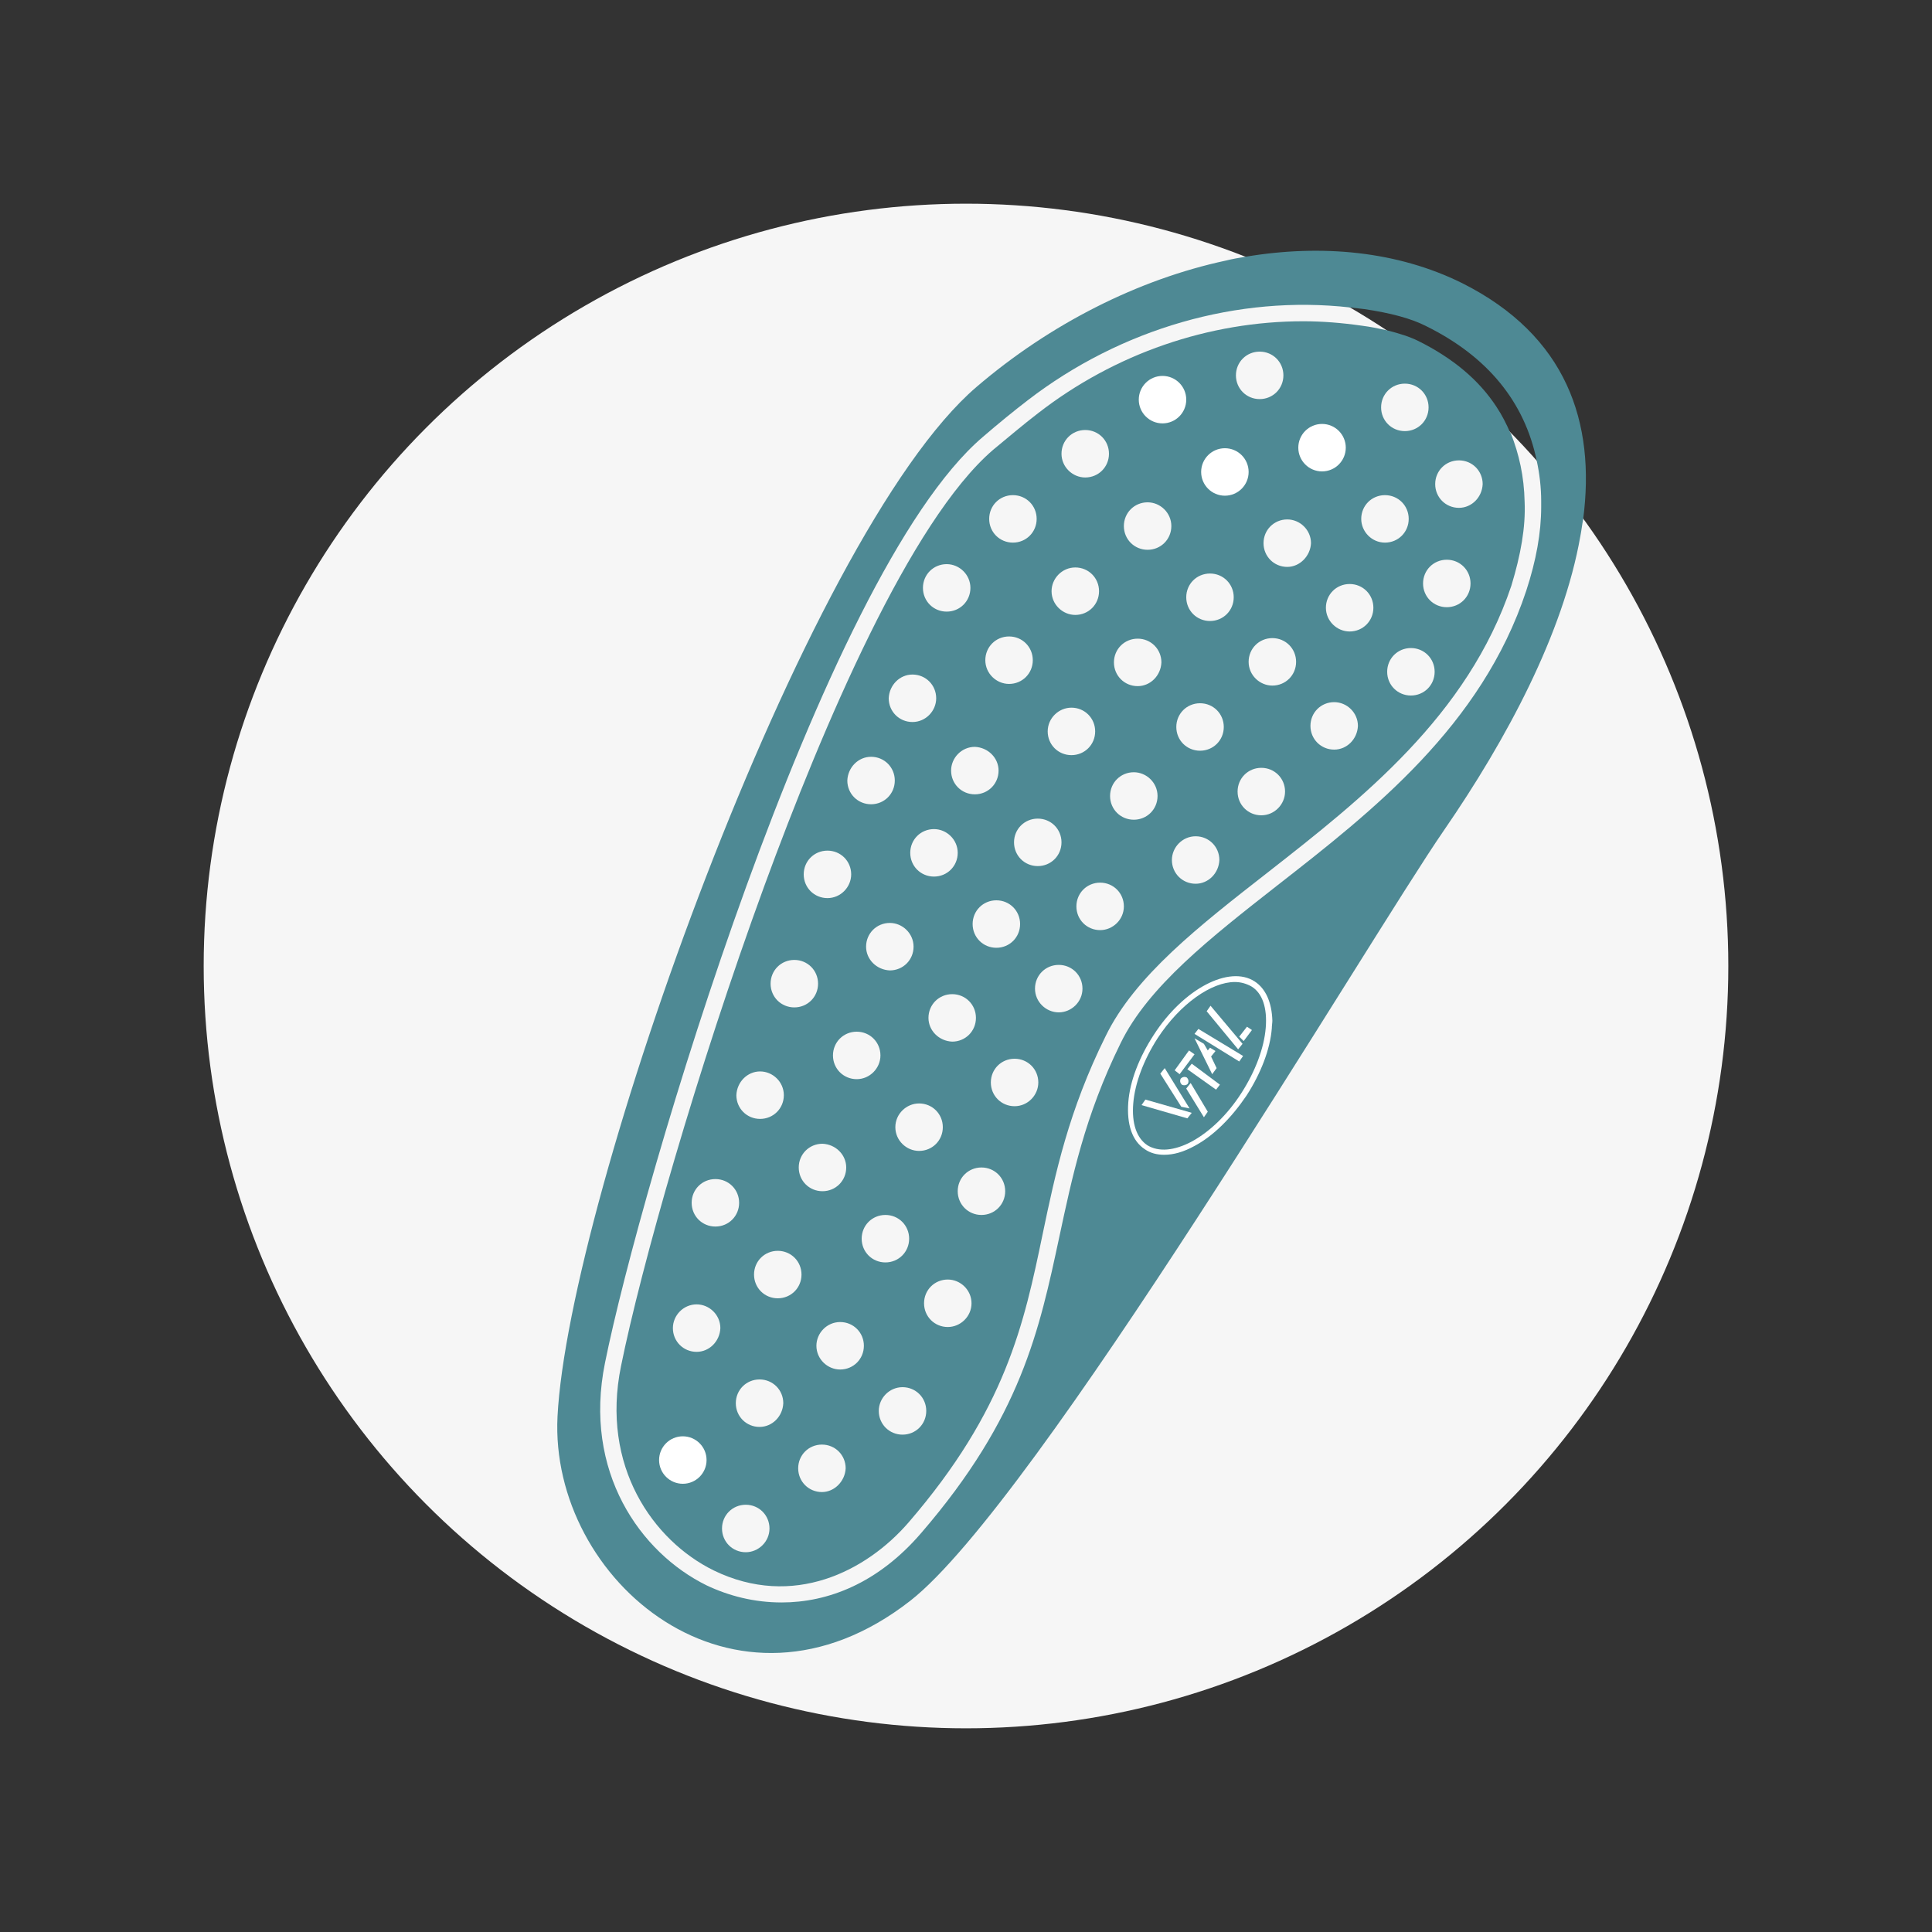<?xml version="1.0" encoding="utf-8"?>
<!-- Generator: Adobe Illustrator 27.3.1, SVG Export Plug-In . SVG Version: 6.00 Build 0)  -->
<svg version="1.1" id="Ebene_1" xmlns="http://www.w3.org/2000/svg" xmlns:xlink="http://www.w3.org/1999/xlink" x="0px" y="0px"
	 viewBox="0 0 350 350" style="enable-background:new 0 0 350 350;" xml:space="preserve">
<rect x="0" y="0" width="350" height="350" fill="#333333" stroke="none"/>
<style type="text/css">
	.st0{fill:#F6F6F6;}
	.st1{fill:none;stroke:#4E8994;stroke-width:3;stroke-linejoin:round;stroke-miterlimit:10;}
	.st2{fill:#4E8994;}
	.st3{fill:none;}
	.st4{fill:none;stroke:#4E8994;stroke-width:3;stroke-miterlimit:10;}
	.st5{fill:none;stroke:#4E8994;stroke-width:3;stroke-linecap:round;stroke-linejoin:round;stroke-miterlimit:10;}
	.st6{fill:none;stroke:#4E8994;stroke-width:3;stroke-linecap:round;stroke-miterlimit:10;}
	.st7{fill:none;stroke:#4E8994;stroke-width:3;stroke-linecap:round;stroke-miterlimit:10;stroke-dasharray:8.957,8.957;}
	.st8{fill:none;stroke:#4E8994;stroke-width:3;stroke-linecap:round;stroke-miterlimit:10;stroke-dasharray:6.853,6.853;}
	.st9{fill:none;stroke:#FFFFFF;stroke-width:3;stroke-miterlimit:10;}
	.st10{fill:none;stroke:#FFFFFF;stroke-width:3;stroke-miterlimit:10;stroke-dasharray:17.73,11.081;}
	.st11{fill:none;stroke:#FFFFFF;stroke-width:3;stroke-miterlimit:10;stroke-dasharray:17.754,11.097;}
	.st12{fill:none;stroke:#FFFFFF;stroke-width:3;stroke-miterlimit:10;stroke-dasharray:15.3,9.562;}
	.st13{fill:none;stroke:#FFFFFF;stroke-width:3;stroke-miterlimit:10;stroke-dasharray:14.849,9.281;}
	.st14{fill:none;stroke:#FFFFFF;stroke-width:3;stroke-miterlimit:10;stroke-dasharray:18.415,11.509;}
	.st15{fill:none;stroke:#FFFFFF;stroke-width:3;stroke-miterlimit:10;stroke-dasharray:16.264,10.165;}
	.st16{fill:none;stroke:#FFFFFF;stroke-width:3;stroke-miterlimit:10;stroke-dasharray:14.906,9.316;}
	.st17{fill:#FFFFFF;}
	.st18{display:none;}
	.st19{display:inline;}
	.st20{fill:none;stroke:#4E8994;stroke-width:6;stroke-linecap:square;stroke-miterlimit:10;}
	.st21{fill:#4E8994;stroke:#4E8994;stroke-width:3;stroke-linejoin:round;stroke-miterlimit:10;}
	.st22{fill:#F6F6F6;stroke:#4E8994;stroke-width:3;stroke-linecap:round;stroke-linejoin:round;stroke-miterlimit:10;}
	.st23{display:none;opacity:0.44;}
	.st24{fill:none;stroke:#4E8994;stroke-width:6;stroke-miterlimit:10;}
	.st25{fill:none;stroke:#4E8994;stroke-width:6;stroke-linecap:round;stroke-miterlimit:10;}
</style>
<g>
	<g>
		<circle class="st0" cx="175" cy="175" r="138.1"/>
	</g>
</g>
<g>
	<g>
		<g>
			<g>
				<path class="st2" d="M276.2,90.9c-0.1-4.6-1-8.6-2.5-12.4l-0.1-0.1c-0.7-1.6-1.5-3.2-2.5-4.7c-3.2-4.9-7.9-8.8-14.1-11.9
					c-1.6-0.8-3.5-1.4-5.9-2c-1.4-0.3-2.8-0.6-4.4-0.8c-3.5-0.5-7.1-0.8-10.6-0.8c-17,0-34.1,5.8-48.1,16.7c-2.6,2-5.2,4.2-8.1,6.6
					c-15,12.9-30.8,50-41.4,78.9c-12.3,33.6-22.4,69.3-26,87.1c-3.7,18.1,5.8,31.6,16.8,37c14.4,7,27.7,0.1,35.3-8.7
					c17.6-20.4,20.9-35.9,24.3-52.3c2.3-11,4.7-22.3,11.4-35.8c5.3-10.9,17-20,29.3-29.6c17-13.3,36.3-28.4,44.2-52
					C275.5,100.5,276.4,95.5,276.2,90.9z M254.5,69.5c2.4,0,4.3,1.9,4.3,4.3c0,2.4-1.9,4.3-4.3,4.3c-2.4,0-4.3-1.9-4.3-4.3
					C250.2,71.4,252.1,69.5,254.5,69.5z M228.2,63.7c2.4,0,4.3,1.9,4.3,4.3c0,2.4-1.9,4.3-4.3,4.3c-2.4,0-4.3-1.9-4.3-4.3
					C223.9,65.6,225.8,63.7,228.2,63.7z M196.6,77.9c2.4,0,4.3,1.9,4.3,4.3c0,2.4-1.9,4.3-4.3,4.3c-2.3,0-4.3-1.9-4.3-4.3
					C192.3,79.8,194.2,77.9,196.6,77.9z M194.8,102.8c2.4,0,4.3,1.9,4.3,4.3c0,2.4-1.9,4.3-4.3,4.3c-2.3,0-4.3-1.9-4.3-4.3
					C190.5,104.8,192.4,102.8,194.8,102.8z M194.1,128.2c2.4,0,4.3,1.9,4.3,4.3c0,2.4-1.9,4.3-4.3,4.3c-2.4,0-4.3-1.9-4.3-4.3
					C189.8,130.1,191.8,128.2,194.1,128.2z M188,148.3c2.4,0,4.3,1.9,4.3,4.3c0,2.4-1.9,4.3-4.3,4.3c-2.4,0-4.3-1.9-4.3-4.3
					C183.7,150.2,185.6,148.3,188,148.3z M150.9,191.2c0-2.4,1.9-4.3,4.3-4.3c2.4,0,4.3,1.9,4.3,4.3c0,2.3-1.9,4.3-4.3,4.3
					C152.8,195.5,150.9,193.6,150.9,191.2z M153.3,211.5c0,2.4-1.9,4.3-4.3,4.3c-2.4,0-4.3-1.9-4.3-4.3c0-2.4,1.9-4.3,4.3-4.3
					C151.4,207.3,153.3,209.2,153.3,211.5z M156.9,171.5c0-2.4,1.9-4.3,4.3-4.3c2.3,0,4.3,1.9,4.3,4.3c0,2.4-1.9,4.3-4.3,4.3
					C158.8,175.7,156.9,173.8,156.9,171.5z M164.9,154.5c0-2.4,1.9-4.3,4.3-4.3c2.3,0,4.3,1.9,4.3,4.3c0,2.4-1.9,4.3-4.3,4.3
					C166.8,158.8,164.9,156.9,164.9,154.5z M166.5,199.9c2.4,0,4.3,1.9,4.3,4.3c0,2.4-1.9,4.3-4.3,4.3c-2.3,0-4.3-1.9-4.3-4.3
					C162.2,201.8,164.2,199.9,166.5,199.9z M168.2,184.4c0-2.4,1.9-4.3,4.3-4.3c2.4,0,4.3,1.9,4.3,4.3c0,2.4-1.9,4.3-4.3,4.3
					C170.1,188.6,168.2,186.7,168.2,184.4z M176.2,167.4c0-2.4,1.9-4.3,4.3-4.3c2.4,0,4.3,1.9,4.3,4.3s-1.9,4.3-4.3,4.3
					C178.1,171.7,176.2,169.8,176.2,167.4z M183.5,89.7c2.4,0,4.3,1.9,4.3,4.3c0,2.4-1.9,4.3-4.3,4.3c-2.4,0-4.3-1.9-4.3-4.3
					C179.2,91.6,181.1,89.7,183.5,89.7z M182.8,115.3c2.4,0,4.3,1.9,4.3,4.3c0,2.4-1.9,4.3-4.3,4.3c-2.3,0-4.3-1.9-4.3-4.3
					C178.5,117.2,180.4,115.3,182.8,115.3z M180.9,139.6c0,2.4-1.9,4.3-4.3,4.3c-2.4,0-4.3-1.9-4.3-4.3c0-2.3,1.9-4.3,4.3-4.3
					C179,135.4,180.9,137.3,180.9,139.6z M171.5,102.2c2.3,0,4.3,1.9,4.3,4.3s-1.9,4.3-4.3,4.3c-2.4,0-4.3-1.9-4.3-4.3
					S169.1,102.2,171.5,102.2z M165.3,122.2c2.4,0,4.3,1.9,4.3,4.3c0,2.3-1.9,4.3-4.3,4.3s-4.3-1.9-4.3-4.3
					C161.1,124.1,163,122.2,165.3,122.2z M157.8,137.1c2.4,0,4.3,1.9,4.3,4.3c0,2.4-1.9,4.3-4.3,4.3c-2.4,0-4.3-1.9-4.3-4.3
					C153.6,139,155.5,137.1,157.8,137.1z M149.9,154.1c2.4,0,4.3,1.9,4.3,4.3c0,2.3-1.9,4.3-4.3,4.3c-2.4,0-4.3-1.9-4.3-4.3
					C145.6,156,147.5,154.1,149.9,154.1z M143.9,173.9c2.4,0,4.3,1.9,4.3,4.3c0,2.4-1.9,4.3-4.3,4.3c-2.4,0-4.3-1.9-4.3-4.3
					C139.6,175.8,141.5,173.9,143.9,173.9z M137.7,194.1c2.3,0,4.3,1.9,4.3,4.3c0,2.4-1.9,4.3-4.3,4.3c-2.4,0-4.3-1.9-4.3-4.3
					C133.5,196,135.4,194.1,137.7,194.1z M129.6,213.6c2.4,0,4.3,1.9,4.3,4.3c0,2.4-1.9,4.3-4.3,4.3c-2.4,0-4.3-1.9-4.3-4.3
					C125.3,215.5,127.2,213.6,129.6,213.6z M126.2,244.9c-2.4,0-4.3-1.9-4.3-4.3c0-2.3,1.9-4.3,4.3-4.3c2.3,0,4.3,1.9,4.3,4.3
					C130.4,243,128.5,244.9,126.2,244.9z M135.1,281.2c-2.4,0-4.3-1.9-4.3-4.3c0-2.4,1.9-4.3,4.3-4.3c2.4,0,4.3,1.9,4.3,4.3
					C139.4,279.3,137.4,281.2,135.1,281.2z M137.6,258.5c-2.4,0-4.3-1.9-4.3-4.3c0-2.4,1.9-4.3,4.3-4.3c2.4,0,4.3,1.9,4.3,4.3
					C141.8,256.6,139.9,258.5,137.6,258.5z M140.9,235.2c-2.4,0-4.3-1.9-4.3-4.3c0-2.4,1.9-4.3,4.3-4.3c2.4,0,4.3,1.9,4.3,4.3
					C145.2,233.3,143.3,235.2,140.9,235.2z M148.9,270.3c-2.4,0-4.3-1.9-4.3-4.3c0-2.4,1.9-4.3,4.3-4.3c2.4,0,4.3,1.9,4.3,4.3
					C153.1,268.3,151.2,270.3,148.9,270.3z M152.2,248.1c-2.3,0-4.3-1.9-4.3-4.3c0-2.3,1.9-4.3,4.3-4.3c2.4,0,4.3,1.9,4.3,4.3
					C156.5,246.2,154.6,248.1,152.2,248.1z M156.1,224.4c0-2.4,1.9-4.3,4.3-4.3c2.4,0,4.3,1.9,4.3,4.3c0,2.4-1.9,4.3-4.3,4.3
					C158,228.7,156.1,226.8,156.1,224.4z M163.5,259.9c-2.4,0-4.3-1.9-4.3-4.3c0-2.3,1.9-4.3,4.3-4.3c2.4,0,4.3,1.9,4.3,4.3
					C167.8,258,165.9,259.9,163.5,259.9z M171.7,240.4c-2.4,0-4.3-1.9-4.3-4.3s1.9-4.3,4.3-4.3c2.3,0,4.3,1.9,4.3,4.3
					S174,240.4,171.7,240.4z M177.8,220.1c-2.4,0-4.3-1.9-4.3-4.3c0-2.4,1.9-4.3,4.3-4.3c2.4,0,4.3,1.9,4.3,4.3
					C182.1,218.2,180.2,220.1,177.8,220.1z M183.8,200.4c-2.4,0-4.3-1.9-4.3-4.3c0-2.4,1.9-4.3,4.3-4.3c2.4,0,4.3,1.9,4.3,4.3
					C188.1,198.4,186.2,200.4,183.8,200.4z M191.8,183.4c-2.3,0-4.3-1.9-4.3-4.3c0-2.4,1.9-4.3,4.3-4.3c2.4,0,4.3,1.9,4.3,4.3
					C196.1,181.5,194.1,183.4,191.8,183.4z M199.3,168.5c-2.4,0-4.3-1.9-4.3-4.3c0-2.4,1.9-4.3,4.3-4.3c2.4,0,4.3,1.9,4.3,4.3
					C203.6,166.6,201.6,168.5,199.3,168.5z M205.4,148.5c-2.4,0-4.3-1.9-4.3-4.3c0-2.4,1.9-4.3,4.3-4.3c2.3,0,4.3,1.9,4.3,4.3
					C209.7,146.6,207.8,148.5,205.4,148.5z M206.1,124.3c-2.4,0-4.3-1.9-4.3-4.3c0-2.4,1.9-4.3,4.3-4.3c2.4,0,4.3,1.9,4.3,4.3
					C210.3,122.4,208.4,124.3,206.1,124.3z M207.9,99.6c-2.4,0-4.3-1.9-4.3-4.3c0-2.4,1.9-4.3,4.3-4.3c2.3,0,4.3,1.9,4.3,4.3
					C212.2,97.7,210.3,99.6,207.9,99.6z M216.6,160.1c-2.4,0-4.3-1.9-4.3-4.3c0-2.3,1.9-4.3,4.3-4.3c2.4,0,4.3,1.9,4.3,4.3
					C220.8,158.2,218.9,160.1,216.6,160.1z M217.4,136c-2.4,0-4.3-1.9-4.3-4.3c0-2.4,1.9-4.3,4.3-4.3c2.4,0,4.3,1.9,4.3,4.3
					C221.7,134.1,219.8,136,217.4,136z M219.2,112.5c-2.4,0-4.3-1.9-4.3-4.3c0-2.4,1.9-4.3,4.3-4.3c2.4,0,4.3,1.9,4.3,4.3
					C223.5,110.6,221.6,112.5,219.2,112.5z M228.5,147.7c-2.4,0-4.3-1.9-4.3-4.3c0-2.4,1.9-4.3,4.3-4.3c2.4,0,4.3,1.9,4.3,4.3
					C232.8,145.7,230.9,147.7,228.5,147.7z M230.5,124.2c-2.3,0-4.3-1.9-4.3-4.3c0-2.4,1.9-4.3,4.3-4.3c2.4,0,4.3,1.9,4.3,4.3
					C234.8,122.3,232.9,124.2,230.5,124.2z M233.2,102.7c-2.4,0-4.3-1.9-4.3-4.3c0-2.4,1.9-4.3,4.3-4.3c2.3,0,4.3,1.9,4.3,4.3
					C237.4,100.7,235.5,102.7,233.2,102.7z M241.7,135.8c-2.4,0-4.3-1.9-4.3-4.3c0-2.4,1.9-4.3,4.3-4.3c2.3,0,4.3,1.9,4.3,4.3
					C245.9,133.9,244,135.8,241.7,135.8z M244.5,114.4c-2.3,0-4.3-1.9-4.3-4.3c0-2.4,1.9-4.3,4.3-4.3c2.4,0,4.3,1.9,4.3,4.3
					C248.8,112.5,246.9,114.4,244.5,114.4z M246.6,94c0-2.4,1.9-4.3,4.3-4.3c2.4,0,4.3,1.9,4.3,4.3c0,2.4-1.9,4.3-4.3,4.3
					C248.5,98.3,246.6,96.3,246.6,94z M255.6,126c-2.4,0-4.3-1.9-4.3-4.3c0-2.4,1.9-4.3,4.3-4.3c2.4,0,4.3,1.9,4.3,4.3
					C259.9,124.1,258,126,255.6,126z M262.1,110c-2.4,0-4.3-1.9-4.3-4.3c0-2.4,1.9-4.3,4.3-4.3c2.4,0,4.3,1.9,4.3,4.3
					C266.4,108.1,264.5,110,262.1,110z M264.3,92c-2.4,0-4.3-1.9-4.3-4.3c0-2.4,1.9-4.3,4.3-4.3c2.4,0,4.3,1.9,4.3,4.3
					C268.5,90.1,266.6,92,264.3,92z"/>
				<path class="st2" d="M264.9,51.3c-11.7-5.8-25.4-7.1-39.2-4.8c-1.2,0.2-2.4,0.4-3.6,0.7h0c-15.9,3.4-31.9,11.5-45.2,22.9
					C145.6,96.9,103,217.4,101,256.6c-1.5,29.7,32.1,58.2,63.9,33.4c22.9-17.9,83.1-119.9,96.7-139.6c11.3-16.4,21.6-35.6,24.7-53.3
					v0c0.2-1,0.3-2,0.5-3C289.1,76.5,283.8,60.8,264.9,51.3z M279.2,90.8c0,0.3,0,0.6,0,1c0,4.7-0.9,9.7-2.7,15.2
					c-8.1,24.5-27.8,39.9-45.1,53.4c-12,9.4-23.4,18.3-28.4,28.6c-6.5,13.2-8.8,24.4-11.1,35.1c-3.6,16.8-6.9,32.6-25,53.6
					c-7.9,9.2-17,12.6-25.3,12.6c-5,0-9.6-1.2-13.6-3.1c-12-5.9-22.4-20.6-18.4-40.3c6.4-31.8,39.1-142.6,68.4-167.7
					c2.9-2.5,5.6-4.7,8.2-6.7c16.9-13,38.1-19.1,58.4-16.8h0c0.9,0.1,1.8,0.2,2.6,0.3c4.7,0.7,8.5,1.7,11.2,3.1
					c11.1,5.5,17.8,13.7,20,24.4C278.9,85.8,279.2,88.3,279.2,90.8z"/>
			</g>
		</g>
	</g>
	<g>
		<g>
			<g>
				<polygon class="st17" points="206.8,200.2 207.5,199.2 215.9,201.6 215.1,202.6 206.8,200.2 				"/>
			</g>
			<g>
				<polygon class="st17" points="210.2,194.5 211,193.5 215.5,200.8 214,200.5 210.2,194.5 				"/>
			</g>
			<g>
				<polygon class="st17" points="214.9,197.2 215.7,196.2 218.8,201.4 218.1,202.4 214.9,197.2 				"/>
			</g>
			<g>
				<polygon class="st17" points="212.8,193.9 215.4,190.3 216.4,191 213.7,194.6 212.8,193.9 				"/>
			</g>
			<g>
				<polygon class="st17" points="215.1,193.7 215.9,192.7 221,196.5 220.3,197.4 215.1,193.7 				"/>
			</g>
			<g>
				<polygon class="st17" points="216.4,187.3 217.1,186.4 225.2,191.3 224.5,192.3 216.4,187.3 				"/>
			</g>
			<g>
				<polygon class="st17" points="216.4,188.1 218.1,189.1 218.8,190.3 219.2,189.8 220.2,190.4 219.4,191.4 220.4,193.5 
					219.6,194.6 216.4,188.1 				"/>
			</g>
			<g>
				<polygon class="st17" points="218.6,183.2 219.3,182.2 225.1,189.1 224.3,190.1 218.6,183.2 				"/>
			</g>
			<g>
				<polygon class="st17" points="224.5,187.8 225.9,186 226.8,186.6 225.3,188.6 224.5,187.8 				"/>
			</g>
			<g>
				<path class="st17" d="M214.1,196.5c-0.3-0.3-0.4-0.7-0.2-1.1c0.3-0.3,0.7-0.4,1.1-0.2c0.3,0.3,0.4,0.7,0.2,1.1
					C215,196.6,214.5,196.7,214.1,196.5L214.1,196.5z"/>
			</g>
		</g>
		<g>
			<path class="st17" d="M227.3,177.8c-4.6-3-12.9,1.3-18.3,9.7c-2.6,4-4.3,8.3-4.6,12.2c-0.3,4,0.7,7,3,8.5c1,0.7,2.2,1,3.5,1
				c1.7,0,3.5-0.5,5.5-1.6c3.4-1.8,6.7-5.1,9.4-9.1c2.6-4,4.3-8.4,4.6-12.2c0-0.5,0.1-1,0.1-1.4
				C230.4,181.6,229.3,179.1,227.3,177.8z M229.3,186.2c-0.3,3.7-1.9,7.9-4.4,11.8s-5.7,7-9,8.8c-3.2,1.7-6,1.9-8,0.7
				c-2-1.3-2.9-4-2.6-7.6c0.3-3.7,1.9-7.9,4.4-11.8c4.1-6.3,9.8-10.2,14-10.2c1.1,0,2.1,0.3,3,0.8
				C228.7,179.9,229.6,182.6,229.3,186.2z"/>
		</g>
	</g>
	<g>
		<circle class="st17" cx="239.5" cy="81.1" r="4.3"/>
	</g>
	<g>
		<circle class="st17" cx="210.6" cy="72.4" r="4.3"/>
	</g>
	<g>
		<circle class="st17" cx="221.9" cy="85.5" r="4.3"/>
	</g>
	<circle class="st17" cx="123.7" cy="264.5" r="4.3"/>
</g>
</svg>
